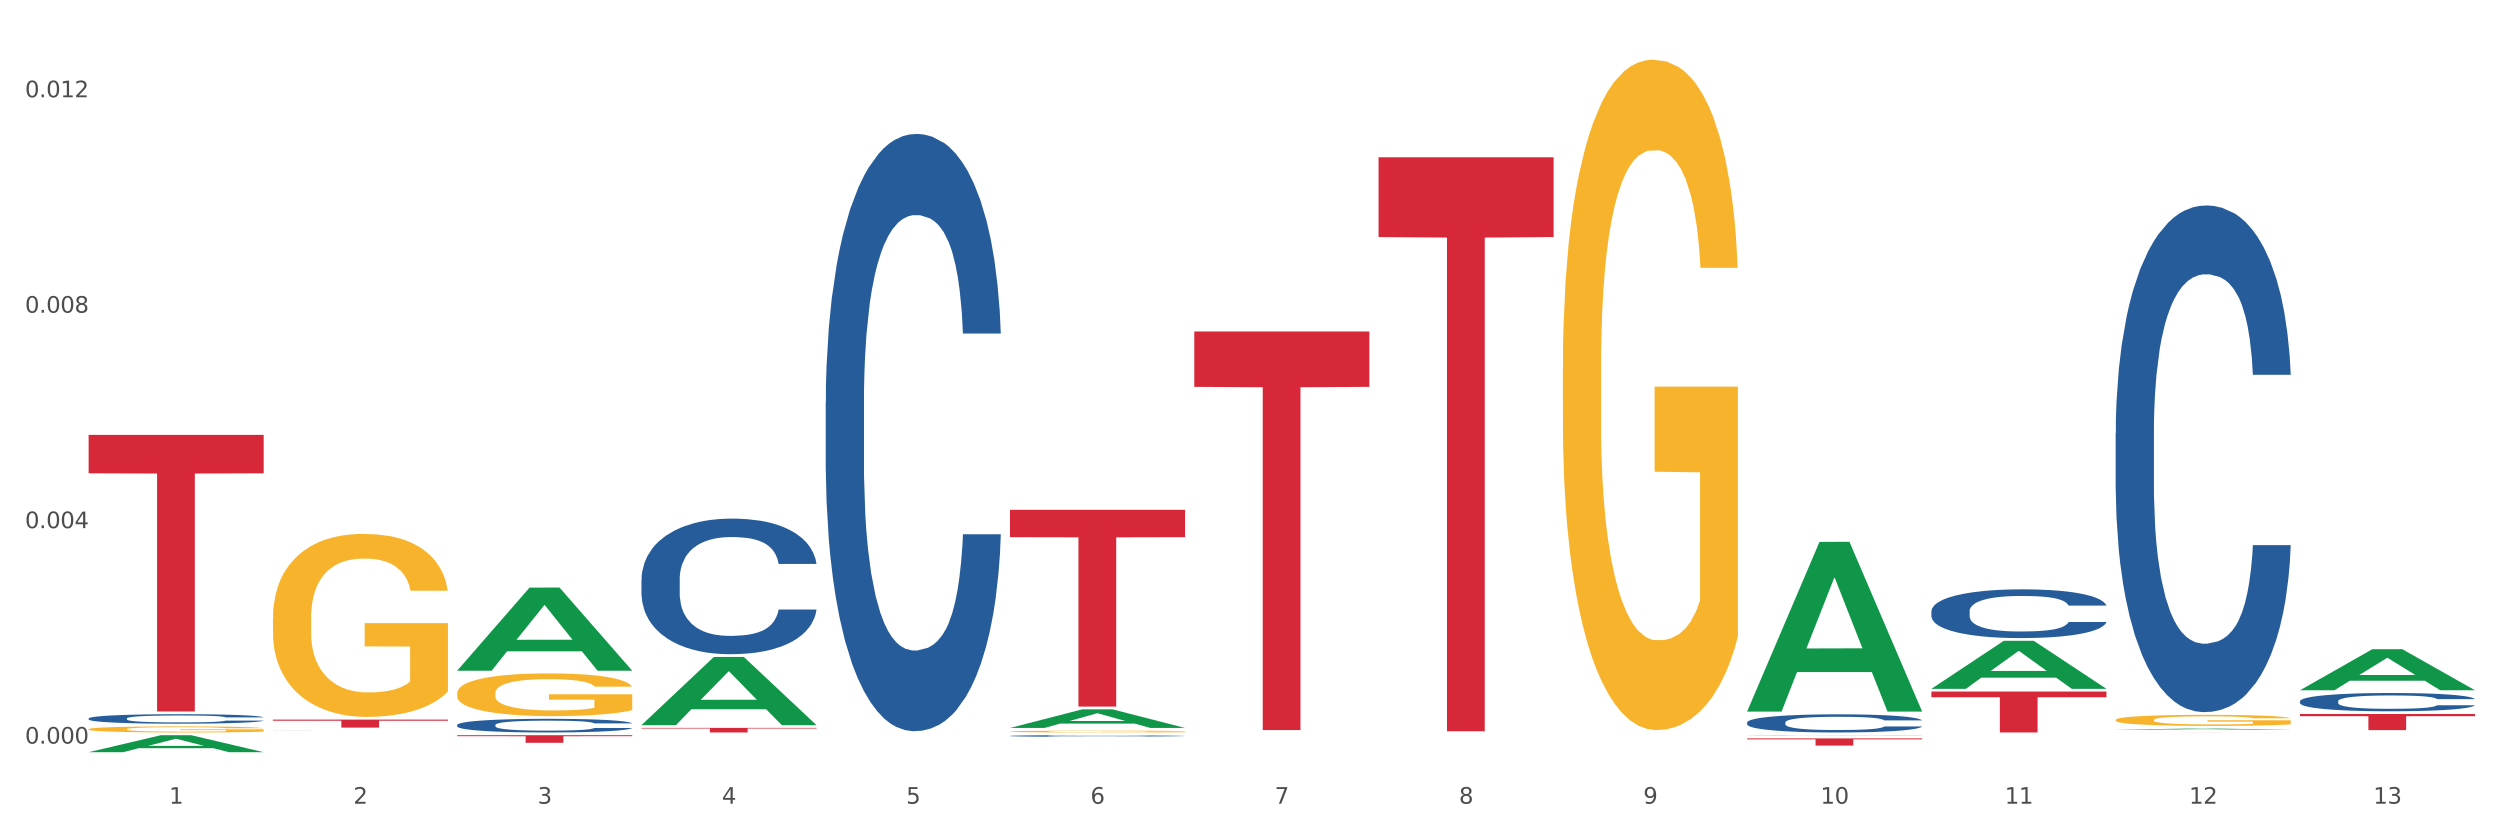 <?xml version="1.0" encoding="utf-8" standalone="no"?>
<!DOCTYPE svg PUBLIC "-//W3C//DTD SVG 1.1//EN"
  "http://www.w3.org/Graphics/SVG/1.1/DTD/svg11.dtd">
<svg xmlns:xlink="http://www.w3.org/1999/xlink" width="1080pt" height="360pt" viewBox="0 0 1080 360" xmlns="http://www.w3.org/2000/svg" version="1.1">
 <rect x="0" y="0" width="1080" height="360" fill="#333333" stroke="none"/>
 <defs>
  <style type="text/css">*{stroke-linejoin: round; stroke-linecap: butt}</style>
 </defs>
 <g id="figure_1">
  <g id="patch_1">
   <path d="M 0 360 
L 1080 360 
L 1080 0 
L 0 0 
z
" style="fill: #ffffff; stroke: #ffffff; stroke-linejoin: miter"/>
  </g>
  <g id="axes_1">
   <g id="matplotlib.axis_1">
    <g id="xtick_1">
     <g id="text_1">
      <!-- 1 -->
      <g style="fill: #4d4d4d" transform="translate(73.043 347.204) scale(0.096 -0.096)">
       <defs>
        <path id="DejaVuSans-31" d="M 794 531 
L 1825 531 
L 1825 4091 
L 703 3866 
L 703 4441 
L 1819 4666 
L 2450 4666 
L 2450 531 
L 3481 531 
L 3481 0 
L 794 0 
L 794 531 
z
" transform="scale(0.016)"/>
       </defs>
       <use xlink:href="#DejaVuSans-31"/>
      </g>
     </g>
    </g>
    <g id="xtick_2">
     <g id="text_2">
      <!-- 2 -->
      <g style="fill: #4d4d4d" transform="translate(152.65 347.204) scale(0.096 -0.096)">
       <defs>
        <path id="DejaVuSans-32" d="M 1228 531 
L 3431 531 
L 3431 0 
L 469 0 
L 469 531 
Q 828 903 1448 1529 
Q 2069 2156 2228 2338 
Q 2531 2678 2651 2914 
Q 2772 3150 2772 3378 
Q 2772 3750 2511 3984 
Q 2250 4219 1831 4219 
Q 1534 4219 1204 4116 
Q 875 4013 500 3803 
L 500 4441 
Q 881 4594 1212 4672 
Q 1544 4750 1819 4750 
Q 2544 4750 2975 4387 
Q 3406 4025 3406 3419 
Q 3406 3131 3298 2873 
Q 3191 2616 2906 2266 
Q 2828 2175 2409 1742 
Q 1991 1309 1228 531 
z
" transform="scale(0.016)"/>
       </defs>
       <use xlink:href="#DejaVuSans-32"/>
      </g>
     </g>
    </g>
    <g id="xtick_3">
     <g id="text_3">
      <!-- 3 -->
      <g style="fill: #4d4d4d" transform="translate(232.258 347.204) scale(0.096 -0.096)">
       <defs>
        <path id="DejaVuSans-33" d="M 2597 2516 
Q 3050 2419 3304 2112 
Q 3559 1806 3559 1356 
Q 3559 666 3084 287 
Q 2609 -91 1734 -91 
Q 1441 -91 1130 -33 
Q 819 25 488 141 
L 488 750 
Q 750 597 1062 519 
Q 1375 441 1716 441 
Q 2309 441 2620 675 
Q 2931 909 2931 1356 
Q 2931 1769 2642 2001 
Q 2353 2234 1838 2234 
L 1294 2234 
L 1294 2753 
L 1863 2753 
Q 2328 2753 2575 2939 
Q 2822 3125 2822 3475 
Q 2822 3834 2567 4026 
Q 2313 4219 1838 4219 
Q 1578 4219 1281 4162 
Q 984 4106 628 3988 
L 628 4550 
Q 988 4650 1302 4700 
Q 1616 4750 1894 4750 
Q 2613 4750 3031 4423 
Q 3450 4097 3450 3541 
Q 3450 3153 3228 2886 
Q 3006 2619 2597 2516 
z
" transform="scale(0.016)"/>
       </defs>
       <use xlink:href="#DejaVuSans-33"/>
      </g>
     </g>
    </g>
    <g id="xtick_4">
     <g id="text_4">
      <!-- 4 -->
      <g style="fill: #4d4d4d" transform="translate(311.865 347.204) scale(0.096 -0.096)">
       <defs>
        <path id="DejaVuSans-34" d="M 2419 4116 
L 825 1625 
L 2419 1625 
L 2419 4116 
z
M 2253 4666 
L 3047 4666 
L 3047 1625 
L 3713 1625 
L 3713 1100 
L 3047 1100 
L 3047 0 
L 2419 0 
L 2419 1100 
L 313 1100 
L 313 1709 
L 2253 4666 
z
" transform="scale(0.016)"/>
       </defs>
       <use xlink:href="#DejaVuSans-34"/>
      </g>
     </g>
    </g>
    <g id="xtick_5">
     <g id="text_5">
      <!-- 5 -->
      <g style="fill: #4d4d4d" transform="translate(391.473 347.204) scale(0.096 -0.096)">
       <defs>
        <path id="DejaVuSans-35" d="M 691 4666 
L 3169 4666 
L 3169 4134 
L 1269 4134 
L 1269 2991 
Q 1406 3038 1543 3061 
Q 1681 3084 1819 3084 
Q 2600 3084 3056 2656 
Q 3513 2228 3513 1497 
Q 3513 744 3044 326 
Q 2575 -91 1722 -91 
Q 1428 -91 1123 -41 
Q 819 9 494 109 
L 494 744 
Q 775 591 1075 516 
Q 1375 441 1709 441 
Q 2250 441 2565 725 
Q 2881 1009 2881 1497 
Q 2881 1984 2565 2268 
Q 2250 2553 1709 2553 
Q 1456 2553 1204 2497 
Q 953 2441 691 2322 
L 691 4666 
z
" transform="scale(0.016)"/>
       </defs>
       <use xlink:href="#DejaVuSans-35"/>
      </g>
     </g>
    </g>
    <g id="xtick_6">
     <g id="text_6">
      <!-- 6 -->
      <g style="fill: #4d4d4d" transform="translate(471.08 347.204) scale(0.096 -0.096)">
       <defs>
        <path id="DejaVuSans-36" d="M 2113 2584 
Q 1688 2584 1439 2293 
Q 1191 2003 1191 1497 
Q 1191 994 1439 701 
Q 1688 409 2113 409 
Q 2538 409 2786 701 
Q 3034 994 3034 1497 
Q 3034 2003 2786 2293 
Q 2538 2584 2113 2584 
z
M 3366 4563 
L 3366 3988 
Q 3128 4100 2886 4159 
Q 2644 4219 2406 4219 
Q 1781 4219 1451 3797 
Q 1122 3375 1075 2522 
Q 1259 2794 1537 2939 
Q 1816 3084 2150 3084 
Q 2853 3084 3261 2657 
Q 3669 2231 3669 1497 
Q 3669 778 3244 343 
Q 2819 -91 2113 -91 
Q 1303 -91 875 529 
Q 447 1150 447 2328 
Q 447 3434 972 4092 
Q 1497 4750 2381 4750 
Q 2619 4750 2861 4703 
Q 3103 4656 3366 4563 
z
" transform="scale(0.016)"/>
       </defs>
       <use xlink:href="#DejaVuSans-36"/>
      </g>
     </g>
    </g>
    <g id="xtick_7">
     <g id="text_7">
      <!-- 7 -->
      <g style="fill: #4d4d4d" transform="translate(550.688 347.204) scale(0.096 -0.096)">
       <defs>
        <path id="DejaVuSans-37" d="M 525 4666 
L 3525 4666 
L 3525 4397 
L 1831 0 
L 1172 0 
L 2766 4134 
L 525 4134 
L 525 4666 
z
" transform="scale(0.016)"/>
       </defs>
       <use xlink:href="#DejaVuSans-37"/>
      </g>
     </g>
    </g>
    <g id="xtick_8">
     <g id="text_8">
      <!-- 8 -->
      <g style="fill: #4d4d4d" transform="translate(630.295 347.204) scale(0.096 -0.096)">
       <defs>
        <path id="DejaVuSans-38" d="M 2034 2216 
Q 1584 2216 1326 1975 
Q 1069 1734 1069 1313 
Q 1069 891 1326 650 
Q 1584 409 2034 409 
Q 2484 409 2743 651 
Q 3003 894 3003 1313 
Q 3003 1734 2745 1975 
Q 2488 2216 2034 2216 
z
M 1403 2484 
Q 997 2584 770 2862 
Q 544 3141 544 3541 
Q 544 4100 942 4425 
Q 1341 4750 2034 4750 
Q 2731 4750 3128 4425 
Q 3525 4100 3525 3541 
Q 3525 3141 3298 2862 
Q 3072 2584 2669 2484 
Q 3125 2378 3379 2068 
Q 3634 1759 3634 1313 
Q 3634 634 3220 271 
Q 2806 -91 2034 -91 
Q 1263 -91 848 271 
Q 434 634 434 1313 
Q 434 1759 690 2068 
Q 947 2378 1403 2484 
z
M 1172 3481 
Q 1172 3119 1398 2916 
Q 1625 2713 2034 2713 
Q 2441 2713 2670 2916 
Q 2900 3119 2900 3481 
Q 2900 3844 2670 4047 
Q 2441 4250 2034 4250 
Q 1625 4250 1398 4047 
Q 1172 3844 1172 3481 
z
" transform="scale(0.016)"/>
       </defs>
       <use xlink:href="#DejaVuSans-38"/>
      </g>
     </g>
    </g>
    <g id="xtick_9">
     <g id="text_9">
      <!-- 9 -->
      <g style="fill: #4d4d4d" transform="translate(709.902 347.204) scale(0.096 -0.096)">
       <defs>
        <path id="DejaVuSans-39" d="M 703 97 
L 703 672 
Q 941 559 1184 500 
Q 1428 441 1663 441 
Q 2288 441 2617 861 
Q 2947 1281 2994 2138 
Q 2813 1869 2534 1725 
Q 2256 1581 1919 1581 
Q 1219 1581 811 2004 
Q 403 2428 403 3163 
Q 403 3881 828 4315 
Q 1253 4750 1959 4750 
Q 2769 4750 3195 4129 
Q 3622 3509 3622 2328 
Q 3622 1225 3098 567 
Q 2575 -91 1691 -91 
Q 1453 -91 1209 -44 
Q 966 3 703 97 
z
M 1959 2075 
Q 2384 2075 2632 2365 
Q 2881 2656 2881 3163 
Q 2881 3666 2632 3958 
Q 2384 4250 1959 4250 
Q 1534 4250 1286 3958 
Q 1038 3666 1038 3163 
Q 1038 2656 1286 2365 
Q 1534 2075 1959 2075 
z
" transform="scale(0.016)"/>
       </defs>
       <use xlink:href="#DejaVuSans-39"/>
      </g>
     </g>
    </g>
    <g id="xtick_10">
     <g id="text_10">
      <!-- 10 -->
      <g style="fill: #4d4d4d" transform="translate(786.456 347.204) scale(0.096 -0.096)">
       <defs>
        <path id="DejaVuSans-30" d="M 2034 4250 
Q 1547 4250 1301 3770 
Q 1056 3291 1056 2328 
Q 1056 1369 1301 889 
Q 1547 409 2034 409 
Q 2525 409 2770 889 
Q 3016 1369 3016 2328 
Q 3016 3291 2770 3770 
Q 2525 4250 2034 4250 
z
M 2034 4750 
Q 2819 4750 3233 4129 
Q 3647 3509 3647 2328 
Q 3647 1150 3233 529 
Q 2819 -91 2034 -91 
Q 1250 -91 836 529 
Q 422 1150 422 2328 
Q 422 3509 836 4129 
Q 1250 4750 2034 4750 
z
" transform="scale(0.016)"/>
       </defs>
       <use xlink:href="#DejaVuSans-31"/>
       <use xlink:href="#DejaVuSans-30" transform="translate(63.623 0)"/>
      </g>
     </g>
    </g>
    <g id="xtick_11">
     <g id="text_11">
      <!-- 11 -->
      <g style="fill: #4d4d4d" transform="translate(866.063 347.204) scale(0.096 -0.096)">
       <use xlink:href="#DejaVuSans-31"/>
       <use xlink:href="#DejaVuSans-31" transform="translate(63.623 0)"/>
      </g>
     </g>
    </g>
    <g id="xtick_12">
     <g id="text_12">
      <!-- 12 -->
      <g style="fill: #4d4d4d" transform="translate(945.671 347.204) scale(0.096 -0.096)">
       <use xlink:href="#DejaVuSans-31"/>
       <use xlink:href="#DejaVuSans-32" transform="translate(63.623 0)"/>
      </g>
     </g>
    </g>
    <g id="xtick_13">
     <g id="text_13">
      <!-- 13 -->
      <g style="fill: #4d4d4d" transform="translate(1025.278 347.204) scale(0.096 -0.096)">
       <use xlink:href="#DejaVuSans-31"/>
       <use xlink:href="#DejaVuSans-33" transform="translate(63.623 0)"/>
      </g>
     </g>
    </g>
    <g id="xtick_14"/>
    <g id="xtick_15"/>
    <g id="xtick_16"/>
    <g id="xtick_17"/>
    <g id="xtick_18"/>
    <g id="xtick_19"/>
    <g id="xtick_20"/>
    <g id="xtick_21"/>
    <g id="xtick_22"/>
    <g id="xtick_23"/>
    <g id="xtick_24"/>
    <g id="xtick_25"/>
   </g>
   <g id="matplotlib.axis_2">
    <g id="ytick_1">
     <g id="text_14">
      <!-- 0.000 -->
      <g style="fill: #4d4d4d" transform="translate(10.8 321.239) scale(0.096 -0.096)">
       <defs>
        <path id="DejaVuSans-2e" d="M 684 794 
L 1344 794 
L 1344 0 
L 684 0 
L 684 794 
z
" transform="scale(0.016)"/>
       </defs>
       <use xlink:href="#DejaVuSans-30"/>
       <use xlink:href="#DejaVuSans-2e" transform="translate(63.623 0)"/>
       <use xlink:href="#DejaVuSans-30" transform="translate(95.41 0)"/>
       <use xlink:href="#DejaVuSans-30" transform="translate(159.033 0)"/>
       <use xlink:href="#DejaVuSans-30" transform="translate(222.656 0)"/>
      </g>
     </g>
    </g>
    <g id="ytick_2">
     <g id="text_15">
      <!-- 0.004 -->
      <g style="fill: #4d4d4d" transform="translate(10.8 228.167) scale(0.096 -0.096)">
       <use xlink:href="#DejaVuSans-30"/>
       <use xlink:href="#DejaVuSans-2e" transform="translate(63.623 0)"/>
       <use xlink:href="#DejaVuSans-30" transform="translate(95.41 0)"/>
       <use xlink:href="#DejaVuSans-30" transform="translate(159.033 0)"/>
       <use xlink:href="#DejaVuSans-34" transform="translate(222.656 0)"/>
      </g>
     </g>
    </g>
    <g id="ytick_3">
     <g id="text_16">
      <!-- 0.008 -->
      <g style="fill: #4d4d4d" transform="translate(10.8 135.095) scale(0.096 -0.096)">
       <use xlink:href="#DejaVuSans-30"/>
       <use xlink:href="#DejaVuSans-2e" transform="translate(63.623 0)"/>
       <use xlink:href="#DejaVuSans-30" transform="translate(95.41 0)"/>
       <use xlink:href="#DejaVuSans-30" transform="translate(159.033 0)"/>
       <use xlink:href="#DejaVuSans-38" transform="translate(222.656 0)"/>
      </g>
     </g>
    </g>
    <g id="ytick_4">
     <g id="text_17">
      <!-- 0.012 -->
      <g style="fill: #4d4d4d" transform="translate(10.8 42.023) scale(0.096 -0.096)">
       <use xlink:href="#DejaVuSans-30"/>
       <use xlink:href="#DejaVuSans-2e" transform="translate(63.623 0)"/>
       <use xlink:href="#DejaVuSans-30" transform="translate(95.41 0)"/>
       <use xlink:href="#DejaVuSans-31" transform="translate(159.033 0)"/>
       <use xlink:href="#DejaVuSans-32" transform="translate(222.656 0)"/>
      </g>
     </g>
    </g>
    <g id="ytick_5"/>
    <g id="ytick_6"/>
    <g id="ytick_7"/>
   </g>
   <g id="PolyCollection_1">
    <path d="M 38.283 324.936 
L 38.361 324.929 
L 69.547 317.599 
L 82.49 317.592 
L 113.91 324.95 
L 98.941 324.95 
L 92.158 323.236 
L 59.958 323.236 
L 59.724 323.264 
L 53.175 324.95 
L 38.283 324.95 
L 38.283 324.936 
L 64.012 322.214 
L 88.103 322.207 
L 76.175 319.16 
L 76.019 319.146 
L 75.863 319.167 
L 63.934 322.207 
L 64.012 322.214 
L 38.283 324.936 
z
" clip-path="url(#pfef7e06caf)" style="fill: #109648"/>
    <path d="M 277.105 314.442 
L 352.733 314.442 
L 352.733 314.718 
L 322.984 314.719 
L 322.984 316.424 
L 306.675 316.424 
L 306.675 314.719 
L 277.105 314.718 
L 277.105 314.444 
L 277.105 314.442 
z
" clip-path="url(#pfef7e06caf)" style="fill: #d62839"/>
    <path d="M 436.32 220.239 
L 511.948 220.239 
L 511.948 232.053 
L 482.199 232.133 
L 482.199 305.253 
L 465.89 305.253 
L 465.89 232.133 
L 436.32 232.053 
L 436.32 220.319 
L 436.32 220.239 
z
" clip-path="url(#pfef7e06caf)" style="fill: #d62839"/>
    <path d="M 515.928 143.193 
L 591.555 143.193 
L 591.555 167.123 
L 561.806 167.285 
L 561.806 315.393 
L 545.498 315.393 
L 545.498 167.285 
L 515.928 167.123 
L 515.928 143.355 
L 515.928 143.193 
z
" clip-path="url(#pfef7e06caf)" style="fill: #d62839"/>
    <path d="M 595.535 67.943 
L 671.163 67.943 
L 671.163 102.4 
L 641.413 102.633 
L 641.413 315.894 
L 625.105 315.894 
L 625.105 102.633 
L 595.535 102.4 
L 595.535 68.176 
L 595.535 67.943 
z
" clip-path="url(#pfef7e06caf)" style="fill: #d62839"/>
    <path d="M 754.75 318.992 
L 830.378 318.992 
L 830.378 319.425 
L 800.628 319.428 
L 800.628 322.107 
L 784.32 322.107 
L 784.32 319.428 
L 754.75 319.425 
L 754.75 318.995 
L 754.75 318.992 
z
" clip-path="url(#pfef7e06caf)" style="fill: #d62839"/>
    <path d="M 834.358 298.749 
L 909.985 298.749 
L 909.985 301.205 
L 880.236 301.221 
L 880.236 316.424 
L 863.928 316.424 
L 863.928 301.221 
L 834.358 301.205 
L 834.358 298.765 
L 834.358 298.749 
z
" clip-path="url(#pfef7e06caf)" style="fill: #d62839"/>
    <path d="M 913.965 316.4 
L 989.593 316.4 
L 989.593 316.404 
L 959.843 316.404 
L 959.843 316.424 
L 943.535 316.424 
L 943.535 316.404 
L 913.965 316.404 
L 913.965 316.4 
L 913.965 316.4 
z
" clip-path="url(#pfef7e06caf)" style="fill: #d62839"/>
    <path d="M 38.283 315.017 
L 38.372 315.014 
L 38.372 314.928 
L 38.551 314.854 
L 39.444 314.675 
L 40.783 314.527 
L 41.765 314.448 
L 42.747 314.383 
L 43.908 314.319 
L 45.337 314.252 
L 47.926 314.154 
L 49.533 314.103 
L 51.498 314.051 
L 55.069 313.974 
L 57.659 313.931 
L 60.337 313.895 
L 64.712 313.852 
L 67.57 313.833 
L 70.605 313.819 
L 74.266 313.809 
L 77.034 313.807 
L 83.106 313.814 
L 88.284 313.836 
L 90.784 313.852 
L 93.999 313.881 
L 95.695 313.9 
L 98.463 313.938 
L 101.32 313.989 
L 103.285 314.032 
L 106.231 314.113 
L 108.464 314.194 
L 110.517 314.295 
L 111.589 314.364 
L 112.392 314.429 
L 113.107 314.503 
L 113.821 314.62 
L 97.749 314.62 
L 97.124 314.536 
L 96.142 314.457 
L 94.713 314.381 
L 93.463 314.333 
L 91.32 314.273 
L 89.356 314.235 
L 87.302 314.206 
L 84.802 314.182 
L 82.838 314.17 
L 80.07 314.161 
L 74.623 314.163 
L 70.962 314.182 
L 68.462 314.206 
L 66.855 314.228 
L 65.427 314.252 
L 63.819 314.285 
L 61.944 314.335 
L 60.605 314.381 
L 59.266 314.438 
L 58.194 314.495 
L 57.212 314.562 
L 56.409 314.634 
L 55.783 314.708 
L 55.248 314.799 
L 54.801 314.95 
L 54.801 315.277 
L 54.98 315.351 
L 55.426 315.449 
L 55.962 315.523 
L 56.855 315.612 
L 57.659 315.671 
L 59.176 315.758 
L 60.873 315.829 
L 62.212 315.875 
L 63.552 315.913 
L 65.873 315.966 
L 68.462 316.009 
L 70.695 316.035 
L 73.73 316.059 
L 75.784 316.068 
L 77.57 316.073 
L 81.945 316.073 
L 85.07 316.066 
L 88.552 316.049 
L 91.231 316.028 
L 93.463 316.001 
L 95.963 315.958 
L 97.57 315.918 
L 97.57 315.418 
L 77.927 315.416 
L 77.927 315.083 
L 113.91 315.083 
L 113.91 316.059 
L 112.392 316.109 
L 110.696 316.154 
L 108.91 316.195 
L 106.231 316.245 
L 103.017 316.293 
L 100.16 316.326 
L 97.124 316.355 
L 93.552 316.381 
L 88.909 316.405 
L 86.052 316.415 
L 82.481 316.422 
L 78.284 316.424 
L 74.623 316.42 
L 71.052 316.408 
L 67.302 316.386 
L 63.641 316.355 
L 60.873 316.324 
L 58.105 316.286 
L 55.158 316.236 
L 52.837 316.188 
L 51.051 316.145 
L 49.087 316.09 
L 46.944 316.018 
L 45.337 315.954 
L 43.908 315.887 
L 42.39 315.801 
L 41.319 315.726 
L 40.247 315.633 
L 39.622 315.564 
L 38.908 315.456 
L 38.372 315.306 
L 38.283 315.017 
z
" clip-path="url(#pfef7e06caf)" style="fill: #f7b32b"/>
    <path d="M 197.498 317.592 
L 273.125 317.592 
L 273.125 318.051 
L 243.376 318.054 
L 243.376 320.898 
L 227.068 320.898 
L 227.068 318.054 
L 197.498 318.051 
L 197.498 317.595 
L 197.498 317.592 
z
" clip-path="url(#pfef7e06caf)" style="fill: #d62839"/>
    <path d="M 993.573 302.921 
L 993.662 302.914 
L 993.662 302.712 
L 993.93 302.438 
L 994.914 301.933 
L 996.165 301.551 
L 998.311 301.104 
L 999.473 300.916 
L 1000.993 300.707 
L 1004.121 300.368 
L 1007.697 300.08 
L 1010.2 299.921 
L 1012.077 299.821 
L 1016.279 299.64 
L 1018.693 299.561 
L 1021.196 299.496 
L 1023.341 299.453 
L 1026.917 299.402 
L 1029.777 299.381 
L 1033.085 299.374 
L 1035.856 299.381 
L 1039.521 299.41 
L 1044.885 299.496 
L 1046.941 299.547 
L 1049.712 299.633 
L 1052.573 299.748 
L 1054.897 299.864 
L 1057.579 300.03 
L 1060.35 300.246 
L 1063.032 300.52 
L 1064.909 300.772 
L 1066.429 301.039 
L 1067.77 301.363 
L 1068.753 301.717 
L 1069.2 302.012 
L 1052.841 302.012 
L 1052.394 301.746 
L 1051.5 301.457 
L 1050.606 301.262 
L 1049.623 301.104 
L 1048.103 300.924 
L 1046.762 300.808 
L 1044.527 300.671 
L 1042.471 300.585 
L 1040.773 300.534 
L 1038.717 300.491 
L 1034.336 300.448 
L 1031.208 300.448 
L 1029.241 300.462 
L 1026.827 300.498 
L 1024.771 300.549 
L 1022.358 300.635 
L 1020.48 300.729 
L 1018.603 300.852 
L 1017.53 300.938 
L 1015.921 301.097 
L 1014.849 301.226 
L 1013.418 301.45 
L 1012.614 301.609 
L 1011.183 302.019 
L 1010.558 302.322 
L 1010.29 302.531 
L 1010.111 302.762 
L 1010.111 303.887 
L 1010.647 304.392 
L 1011.094 304.608 
L 1011.809 304.853 
L 1013.15 305.17 
L 1015.117 305.48 
L 1017.173 305.704 
L 1018.871 305.841 
L 1020.48 305.942 
L 1022.089 306.021 
L 1024.056 306.093 
L 1025.665 306.136 
L 1028.079 306.18 
L 1030.939 306.201 
L 1033.174 306.201 
L 1037.733 306.165 
L 1039.789 306.129 
L 1041.756 306.079 
L 1043.902 305.999 
L 1045.6 305.913 
L 1046.583 305.848 
L 1048.192 305.711 
L 1049.444 305.567 
L 1050.517 305.401 
L 1051.232 305.257 
L 1052.036 305.04 
L 1052.662 304.795 
L 1052.841 304.665 
L 1069.2 304.665 
L 1068.842 304.925 
L 1068.217 305.177 
L 1066.965 305.516 
L 1065.982 305.711 
L 1064.462 305.949 
L 1062.853 306.151 
L 1060.618 306.374 
L 1058.562 306.54 
L 1056.417 306.684 
L 1054.092 306.814 
L 1049.891 306.994 
L 1048.371 307.045 
L 1045.153 307.131 
L 1042.65 307.182 
L 1038.985 307.232 
L 1035.23 307.261 
L 1031.297 307.268 
L 1027.811 307.254 
L 1023.967 307.211 
L 1021.553 307.167 
L 1018.871 307.102 
L 1015.743 307.001 
L 1012.793 306.879 
L 1010.021 306.735 
L 1007.429 306.569 
L 1005.015 306.381 
L 1001.887 306.071 
L 999.562 305.769 
L 997.864 305.487 
L 996.702 305.249 
L 995.54 304.947 
L 994.914 304.738 
L 993.93 304.233 
L 993.573 303.764 
L 993.573 302.921 
z
" clip-path="url(#pfef7e06caf)" style="fill: #255c99"/>
    <path d="M 834.358 264.055 
L 834.447 264.035 
L 834.447 263.497 
L 834.715 262.766 
L 835.699 261.421 
L 836.95 260.402 
L 839.096 259.21 
L 840.258 258.71 
L 841.778 258.152 
L 844.906 257.249 
L 848.482 256.48 
L 850.985 256.057 
L 852.862 255.788 
L 857.064 255.307 
L 859.478 255.096 
L 861.981 254.923 
L 864.126 254.807 
L 867.702 254.673 
L 870.562 254.615 
L 873.87 254.596 
L 876.641 254.615 
L 880.306 254.692 
L 885.67 254.923 
L 887.726 255.057 
L 890.497 255.288 
L 893.358 255.596 
L 895.682 255.903 
L 898.364 256.345 
L 901.135 256.922 
L 903.817 257.653 
L 905.694 258.326 
L 907.214 259.037 
L 908.555 259.902 
L 909.538 260.844 
L 909.985 261.632 
L 893.626 261.632 
L 893.179 260.921 
L 892.285 260.152 
L 891.391 259.633 
L 890.408 259.21 
L 888.888 258.729 
L 887.547 258.422 
L 885.312 258.056 
L 883.256 257.826 
L 881.558 257.691 
L 879.502 257.576 
L 875.121 257.46 
L 871.993 257.46 
L 870.026 257.499 
L 867.612 257.595 
L 865.556 257.73 
L 863.143 257.96 
L 861.265 258.21 
L 859.388 258.537 
L 858.315 258.768 
L 856.706 259.191 
L 855.634 259.537 
L 854.203 260.133 
L 853.399 260.556 
L 851.968 261.651 
L 851.343 262.459 
L 851.075 263.016 
L 850.896 263.632 
L 850.896 266.631 
L 851.432 267.976 
L 851.879 268.553 
L 852.594 269.207 
L 853.935 270.053 
L 855.902 270.879 
L 857.958 271.475 
L 859.656 271.841 
L 861.265 272.11 
L 862.875 272.321 
L 864.841 272.514 
L 866.45 272.629 
L 868.864 272.744 
L 871.724 272.802 
L 873.959 272.802 
L 878.518 272.706 
L 880.574 272.61 
L 882.541 272.475 
L 884.687 272.264 
L 886.385 272.033 
L 887.368 271.86 
L 888.977 271.495 
L 890.229 271.11 
L 891.302 270.668 
L 892.017 270.283 
L 892.821 269.707 
L 893.447 269.053 
L 893.626 268.707 
L 909.985 268.707 
L 909.627 269.399 
L 909.002 270.072 
L 907.75 270.976 
L 906.767 271.495 
L 905.247 272.129 
L 903.638 272.667 
L 901.403 273.263 
L 899.347 273.705 
L 897.202 274.09 
L 894.877 274.436 
L 890.676 274.917 
L 889.156 275.051 
L 885.938 275.282 
L 883.435 275.416 
L 879.77 275.551 
L 876.015 275.628 
L 872.082 275.647 
L 868.596 275.609 
L 864.752 275.493 
L 862.338 275.378 
L 859.656 275.205 
L 856.528 274.936 
L 853.578 274.609 
L 850.806 274.225 
L 848.214 273.782 
L 845.8 273.283 
L 842.672 272.456 
L 840.347 271.648 
L 838.649 270.899 
L 837.487 270.264 
L 836.325 269.457 
L 835.699 268.899 
L 834.715 267.553 
L 834.358 266.304 
L 834.358 264.055 
z
" clip-path="url(#pfef7e06caf)" style="fill: #255c99"/>
    <path d="M 754.75 312.111 
L 754.84 312.104 
L 754.84 311.903 
L 755.108 311.632 
L 756.091 311.131 
L 757.343 310.752 
L 759.488 310.308 
L 760.65 310.122 
L 762.17 309.915 
L 765.299 309.579 
L 768.875 309.292 
L 771.378 309.135 
L 773.255 309.035 
L 777.456 308.856 
L 779.87 308.777 
L 782.373 308.713 
L 784.519 308.67 
L 788.094 308.62 
L 790.955 308.599 
L 794.262 308.591 
L 797.034 308.599 
L 800.699 308.627 
L 806.062 308.713 
L 808.118 308.763 
L 810.89 308.849 
L 813.75 308.963 
L 816.075 309.078 
L 818.756 309.242 
L 821.528 309.457 
L 824.209 309.729 
L 826.087 309.979 
L 827.606 310.244 
L 828.947 310.566 
L 829.931 310.916 
L 830.378 311.21 
L 814.018 311.21 
L 813.572 310.945 
L 812.678 310.659 
L 811.784 310.466 
L 810.8 310.308 
L 809.281 310.129 
L 807.94 310.015 
L 805.705 309.879 
L 803.649 309.793 
L 801.95 309.743 
L 799.894 309.7 
L 795.514 309.657 
L 792.385 309.657 
L 790.419 309.672 
L 788.005 309.707 
L 785.949 309.757 
L 783.535 309.843 
L 781.658 309.936 
L 779.781 310.058 
L 778.708 310.144 
L 777.099 310.301 
L 776.026 310.43 
L 774.596 310.652 
L 773.791 310.809 
L 772.361 311.217 
L 771.735 311.517 
L 771.467 311.725 
L 771.288 311.954 
L 771.288 313.069 
L 771.825 313.57 
L 772.272 313.785 
L 772.987 314.028 
L 774.328 314.343 
L 776.294 314.65 
L 778.35 314.872 
L 780.049 315.008 
L 781.658 315.108 
L 783.267 315.187 
L 785.234 315.258 
L 786.843 315.301 
L 789.256 315.344 
L 792.117 315.366 
L 794.352 315.366 
L 798.911 315.33 
L 800.967 315.294 
L 802.934 315.244 
L 805.079 315.165 
L 806.778 315.08 
L 807.761 315.015 
L 809.37 314.879 
L 810.622 314.736 
L 811.694 314.572 
L 812.409 314.429 
L 813.214 314.214 
L 813.84 313.971 
L 814.018 313.842 
L 830.378 313.842 
L 830.02 314.1 
L 829.394 314.35 
L 828.143 314.686 
L 827.159 314.879 
L 825.64 315.115 
L 824.031 315.316 
L 821.796 315.537 
L 819.74 315.702 
L 817.594 315.845 
L 815.27 315.974 
L 811.068 316.153 
L 809.549 316.203 
L 806.331 316.289 
L 803.828 316.339 
L 800.162 316.389 
L 796.408 316.417 
L 792.475 316.424 
L 788.988 316.41 
L 785.144 316.367 
L 782.731 316.324 
L 780.049 316.26 
L 776.92 316.16 
L 773.97 316.038 
L 771.199 315.895 
L 768.606 315.731 
L 766.193 315.545 
L 763.064 315.237 
L 760.74 314.937 
L 759.041 314.658 
L 757.879 314.421 
L 756.717 314.121 
L 756.091 313.914 
L 755.108 313.413 
L 754.75 312.948 
L 754.75 312.111 
z
" clip-path="url(#pfef7e06caf)" style="fill: #255c99"/>
    <path d="M 436.32 317.91 
L 436.41 317.909 
L 436.41 317.891 
L 436.678 317.866 
L 437.661 317.821 
L 438.913 317.787 
L 441.058 317.747 
L 442.22 317.73 
L 443.74 317.711 
L 446.869 317.681 
L 450.445 317.655 
L 452.948 317.641 
L 454.825 317.632 
L 459.026 317.616 
L 461.44 317.609 
L 463.943 317.603 
L 466.089 317.599 
L 469.664 317.594 
L 472.525 317.592 
L 475.832 317.592 
L 478.604 317.592 
L 482.269 317.595 
L 487.632 317.603 
L 489.689 317.607 
L 492.46 317.615 
L 495.32 317.625 
L 497.645 317.636 
L 500.326 317.651 
L 503.098 317.67 
L 505.779 317.695 
L 507.657 317.717 
L 509.176 317.741 
L 510.517 317.77 
L 511.501 317.802 
L 511.948 317.828 
L 495.589 317.828 
L 495.142 317.804 
L 494.248 317.778 
L 493.354 317.761 
L 492.37 317.747 
L 490.851 317.731 
L 489.51 317.72 
L 487.275 317.708 
L 485.219 317.7 
L 483.52 317.696 
L 481.464 317.692 
L 477.084 317.688 
L 473.955 317.688 
L 471.989 317.689 
L 469.575 317.693 
L 467.519 317.697 
L 465.105 317.705 
L 463.228 317.713 
L 461.351 317.724 
L 460.278 317.732 
L 458.669 317.746 
L 457.596 317.758 
L 456.166 317.778 
L 455.361 317.792 
L 453.931 317.829 
L 453.305 317.856 
L 453.037 317.875 
L 452.858 317.895 
L 452.858 317.996 
L 453.395 318.041 
L 453.842 318.061 
L 454.557 318.083 
L 455.898 318.111 
L 457.864 318.139 
L 459.92 318.159 
L 461.619 318.171 
L 463.228 318.18 
L 464.837 318.187 
L 466.804 318.194 
L 468.413 318.198 
L 470.826 318.202 
L 473.687 318.204 
L 475.922 318.204 
L 480.481 318.2 
L 482.537 318.197 
L 484.504 318.193 
L 486.649 318.185 
L 488.348 318.178 
L 489.331 318.172 
L 490.94 318.16 
L 492.192 318.147 
L 493.264 318.132 
L 493.979 318.119 
L 494.784 318.1 
L 495.41 318.078 
L 495.589 318.066 
L 511.948 318.066 
L 511.59 318.089 
L 510.964 318.112 
L 509.713 318.142 
L 508.729 318.16 
L 507.21 318.181 
L 505.601 318.199 
L 503.366 318.219 
L 501.31 318.234 
L 499.164 318.247 
L 496.84 318.258 
L 492.639 318.275 
L 491.119 318.279 
L 487.901 318.287 
L 485.398 318.291 
L 481.732 318.296 
L 477.978 318.298 
L 474.045 318.299 
L 470.558 318.298 
L 466.714 318.294 
L 464.301 318.29 
L 461.619 318.284 
L 458.49 318.275 
L 455.54 318.264 
L 452.769 318.251 
L 450.176 318.236 
L 447.763 318.22 
L 444.634 318.192 
L 442.31 318.165 
L 440.611 318.14 
L 439.449 318.118 
L 438.287 318.091 
L 437.661 318.072 
L 436.678 318.027 
L 436.32 317.985 
L 436.32 317.91 
z
" clip-path="url(#pfef7e06caf)" style="fill: #255c99"/>
    <path d="M 356.713 173.789 
L 356.802 173.554 
L 356.802 166.956 
L 357.071 158.001 
L 358.054 141.506 
L 359.305 129.016 
L 361.451 114.406 
L 362.613 108.279 
L 364.133 101.445 
L 367.261 90.37 
L 370.837 80.944 
L 373.34 75.76 
L 375.217 72.461 
L 379.419 66.569 
L 381.833 63.977 
L 384.336 61.857 
L 386.481 60.443 
L 390.057 58.793 
L 392.917 58.086 
L 396.225 57.85 
L 398.996 58.086 
L 402.661 59.029 
L 408.025 61.857 
L 410.081 63.506 
L 412.852 66.334 
L 415.713 70.104 
L 418.037 73.875 
L 420.719 79.294 
L 423.49 86.364 
L 426.172 95.319 
L 428.049 103.566 
L 429.569 112.285 
L 430.91 122.889 
L 431.893 134.436 
L 432.34 144.098 
L 415.981 144.098 
L 415.534 135.379 
L 414.64 125.953 
L 413.746 119.59 
L 412.763 114.406 
L 411.243 108.515 
L 409.902 104.744 
L 407.667 100.267 
L 405.611 97.439 
L 403.913 95.79 
L 401.857 94.376 
L 397.477 92.962 
L 394.348 92.962 
L 392.381 93.433 
L 389.967 94.612 
L 387.911 96.261 
L 385.498 99.089 
L 383.62 102.152 
L 381.743 106.158 
L 380.67 108.986 
L 379.061 114.17 
L 377.989 118.412 
L 376.558 125.717 
L 375.754 130.901 
L 374.324 144.333 
L 373.698 154.231 
L 373.43 161.064 
L 373.251 168.605 
L 373.251 205.366 
L 373.787 221.862 
L 374.234 228.931 
L 374.949 236.943 
L 376.29 247.312 
L 378.257 257.444 
L 380.313 264.749 
L 382.011 269.227 
L 383.62 272.526 
L 385.23 275.118 
L 387.196 277.474 
L 388.805 278.888 
L 391.219 280.302 
L 394.08 281.009 
L 396.314 281.009 
L 400.873 279.831 
L 402.93 278.653 
L 404.896 277.003 
L 407.042 274.411 
L 408.74 271.583 
L 409.723 269.462 
L 411.333 264.985 
L 412.584 260.272 
L 413.657 254.852 
L 414.372 250.139 
L 415.176 243.07 
L 415.802 235.058 
L 415.981 230.816 
L 432.34 230.816 
L 431.983 239.299 
L 431.357 247.547 
L 430.105 258.623 
L 429.122 264.985 
L 427.602 272.762 
L 425.993 279.36 
L 423.758 286.665 
L 421.702 292.085 
L 419.557 296.798 
L 417.233 301.039 
L 413.031 306.93 
L 411.511 308.58 
L 408.293 311.408 
L 405.79 313.057 
L 402.125 314.707 
L 398.37 315.649 
L 394.437 315.885 
L 390.951 315.414 
L 387.107 314 
L 384.693 312.586 
L 382.011 310.465 
L 378.883 307.166 
L 375.933 303.16 
L 373.161 298.447 
L 370.569 293.027 
L 368.155 286.9 
L 365.027 276.768 
L 362.702 266.87 
L 361.004 257.68 
L 359.842 249.904 
L 358.68 240.006 
L 358.054 233.173 
L 357.071 216.677 
L 356.713 201.36 
L 356.713 173.789 
z
" clip-path="url(#pfef7e06caf)" style="fill: #255c99"/>
    <path d="M 277.105 250.36 
L 277.195 250.307 
L 277.195 248.809 
L 277.463 246.776 
L 278.446 243.031 
L 279.698 240.196 
L 281.843 236.88 
L 283.005 235.489 
L 284.525 233.938 
L 287.654 231.423 
L 291.23 229.284 
L 293.733 228.107 
L 295.61 227.358 
L 299.811 226.021 
L 302.225 225.432 
L 304.728 224.951 
L 306.874 224.63 
L 310.449 224.255 
L 313.31 224.095 
L 316.618 224.041 
L 319.389 224.095 
L 323.054 224.309 
L 328.417 224.951 
L 330.474 225.325 
L 333.245 225.967 
L 336.105 226.823 
L 338.43 227.679 
L 341.111 228.909 
L 343.883 230.514 
L 346.564 232.547 
L 348.442 234.419 
L 349.961 236.398 
L 351.302 238.805 
L 352.286 241.427 
L 352.733 243.62 
L 336.374 243.62 
L 335.927 241.641 
L 335.033 239.501 
L 334.139 238.057 
L 333.155 236.88 
L 331.636 235.542 
L 330.295 234.686 
L 328.06 233.67 
L 326.004 233.028 
L 324.305 232.654 
L 322.249 232.333 
L 317.869 232.012 
L 314.74 232.012 
L 312.774 232.119 
L 310.36 232.386 
L 308.304 232.761 
L 305.89 233.403 
L 304.013 234.098 
L 302.136 235.007 
L 301.063 235.649 
L 299.454 236.826 
L 298.381 237.789 
L 296.951 239.447 
L 296.146 240.624 
L 294.716 243.673 
L 294.09 245.92 
L 293.822 247.471 
L 293.643 249.183 
L 293.643 257.528 
L 294.18 261.273 
L 294.627 262.878 
L 295.342 264.696 
L 296.683 267.05 
L 298.649 269.35 
L 300.705 271.009 
L 302.404 272.025 
L 304.013 272.774 
L 305.622 273.362 
L 307.589 273.897 
L 309.198 274.218 
L 311.611 274.539 
L 314.472 274.7 
L 316.707 274.7 
L 321.266 274.432 
L 323.322 274.165 
L 325.289 273.79 
L 327.434 273.202 
L 329.133 272.56 
L 330.116 272.079 
L 331.725 271.062 
L 332.977 269.992 
L 334.049 268.762 
L 334.764 267.692 
L 335.569 266.087 
L 336.195 264.268 
L 336.374 263.306 
L 352.733 263.306 
L 352.375 265.231 
L 351.749 267.104 
L 350.498 269.618 
L 349.514 271.062 
L 347.995 272.827 
L 346.386 274.325 
L 344.151 275.984 
L 342.095 277.214 
L 339.949 278.284 
L 337.625 279.247 
L 333.424 280.584 
L 331.904 280.958 
L 328.686 281.6 
L 326.183 281.975 
L 322.517 282.349 
L 318.763 282.563 
L 314.83 282.617 
L 311.343 282.51 
L 307.499 282.189 
L 305.086 281.868 
L 302.404 281.386 
L 299.275 280.637 
L 296.325 279.728 
L 293.554 278.658 
L 290.962 277.428 
L 288.548 276.037 
L 285.419 273.737 
L 283.095 271.49 
L 281.396 269.404 
L 280.234 267.639 
L 279.072 265.392 
L 278.446 263.84 
L 277.463 260.096 
L 277.105 256.619 
L 277.105 250.36 
z
" clip-path="url(#pfef7e06caf)" style="fill: #255c99"/>
    <path d="M 197.498 313.179 
L 197.587 313.174 
L 197.587 313.023 
L 197.856 312.818 
L 198.839 312.442 
L 200.09 312.156 
L 202.236 311.823 
L 203.398 311.683 
L 204.918 311.527 
L 208.046 311.274 
L 211.622 311.059 
L 214.125 310.94 
L 216.002 310.865 
L 220.204 310.73 
L 222.618 310.671 
L 225.121 310.623 
L 227.266 310.59 
L 230.842 310.553 
L 233.702 310.536 
L 237.01 310.531 
L 239.781 310.536 
L 243.446 310.558 
L 248.81 310.623 
L 250.866 310.66 
L 253.637 310.725 
L 256.498 310.811 
L 258.822 310.897 
L 261.504 311.021 
L 264.275 311.182 
L 266.957 311.387 
L 268.834 311.575 
L 270.354 311.774 
L 271.695 312.017 
L 272.678 312.28 
L 273.125 312.501 
L 256.766 312.501 
L 256.319 312.302 
L 255.425 312.087 
L 254.531 311.941 
L 253.548 311.823 
L 252.028 311.688 
L 250.687 311.602 
L 248.452 311.5 
L 246.396 311.435 
L 244.698 311.398 
L 242.642 311.365 
L 238.262 311.333 
L 235.133 311.333 
L 233.166 311.344 
L 230.752 311.371 
L 228.696 311.408 
L 226.283 311.473 
L 224.406 311.543 
L 222.528 311.634 
L 221.456 311.699 
L 219.846 311.817 
L 218.774 311.914 
L 217.343 312.081 
L 216.539 312.2 
L 215.109 312.506 
L 214.483 312.732 
L 214.215 312.888 
L 214.036 313.061 
L 214.036 313.9 
L 214.572 314.277 
L 215.019 314.438 
L 215.734 314.621 
L 217.075 314.858 
L 219.042 315.09 
L 221.098 315.257 
L 222.796 315.359 
L 224.406 315.434 
L 226.015 315.493 
L 227.981 315.547 
L 229.59 315.579 
L 232.004 315.612 
L 234.865 315.628 
L 237.099 315.628 
L 241.658 315.601 
L 243.715 315.574 
L 245.681 315.536 
L 247.827 315.477 
L 249.525 315.413 
L 250.508 315.364 
L 252.118 315.262 
L 253.369 315.154 
L 254.442 315.031 
L 255.157 314.923 
L 255.961 314.761 
L 256.587 314.578 
L 256.766 314.482 
L 273.125 314.482 
L 272.768 314.675 
L 272.142 314.864 
L 270.89 315.117 
L 269.907 315.262 
L 268.387 315.44 
L 266.778 315.59 
L 264.543 315.757 
L 262.487 315.881 
L 260.342 315.989 
L 258.018 316.085 
L 253.816 316.22 
L 252.296 316.258 
L 249.078 316.322 
L 246.575 316.36 
L 242.91 316.398 
L 239.155 316.419 
L 235.222 316.424 
L 231.736 316.414 
L 227.892 316.381 
L 225.478 316.349 
L 222.796 316.301 
L 219.668 316.225 
L 216.718 316.134 
L 213.946 316.026 
L 211.354 315.902 
L 208.94 315.762 
L 205.812 315.531 
L 203.487 315.305 
L 201.789 315.095 
L 200.627 314.917 
L 199.465 314.691 
L 198.839 314.535 
L 197.856 314.159 
L 197.498 313.809 
L 197.498 313.179 
z
" clip-path="url(#pfef7e06caf)" style="fill: #255c99"/>
    <path d="M 117.89 315.487 
L 117.98 315.487 
L 117.98 315.487 
L 118.248 315.486 
L 119.231 315.485 
L 120.483 315.484 
L 122.628 315.483 
L 123.79 315.483 
L 125.31 315.482 
L 128.439 315.482 
L 132.015 315.481 
L 134.518 315.481 
L 136.395 315.481 
L 140.597 315.48 
L 143.01 315.48 
L 145.513 315.48 
L 147.659 315.48 
L 151.234 315.48 
L 154.095 315.48 
L 157.403 315.48 
L 160.174 315.48 
L 163.839 315.48 
L 169.203 315.48 
L 171.259 315.48 
L 174.03 315.48 
L 176.89 315.48 
L 179.215 315.481 
L 181.896 315.481 
L 184.668 315.481 
L 187.349 315.482 
L 189.227 315.483 
L 190.746 315.483 
L 192.087 315.484 
L 193.071 315.485 
L 193.518 315.485 
L 177.159 315.485 
L 176.712 315.485 
L 175.818 315.484 
L 174.924 315.484 
L 173.94 315.483 
L 172.421 315.483 
L 171.08 315.483 
L 168.845 315.482 
L 166.789 315.482 
L 165.09 315.482 
L 163.034 315.482 
L 158.654 315.482 
L 155.525 315.482 
L 153.559 315.482 
L 151.145 315.482 
L 149.089 315.482 
L 146.675 315.482 
L 144.798 315.482 
L 142.921 315.483 
L 141.848 315.483 
L 140.239 315.483 
L 139.166 315.484 
L 137.736 315.484 
L 136.931 315.484 
L 135.501 315.485 
L 134.875 315.486 
L 134.607 315.486 
L 134.428 315.487 
L 134.428 315.489 
L 134.965 315.49 
L 135.412 315.491 
L 136.127 315.491 
L 137.468 315.492 
L 139.434 315.493 
L 141.49 315.493 
L 143.189 315.493 
L 144.798 315.493 
L 146.407 315.494 
L 148.374 315.494 
L 149.983 315.494 
L 152.396 315.494 
L 155.257 315.494 
L 157.492 315.494 
L 162.051 315.494 
L 164.107 315.494 
L 166.074 315.494 
L 168.219 315.494 
L 169.918 315.493 
L 170.901 315.493 
L 172.51 315.493 
L 173.762 315.493 
L 174.834 315.492 
L 175.549 315.492 
L 176.354 315.492 
L 176.98 315.491 
L 177.159 315.491 
L 193.518 315.491 
L 193.16 315.491 
L 192.534 315.492 
L 191.283 315.493 
L 190.299 315.493 
L 188.78 315.494 
L 187.171 315.494 
L 184.936 315.494 
L 182.88 315.495 
L 180.734 315.495 
L 178.41 315.495 
L 174.209 315.496 
L 172.689 315.496 
L 169.471 315.496 
L 166.968 315.496 
L 163.303 315.496 
L 159.548 315.496 
L 155.615 315.496 
L 152.128 315.496 
L 148.284 315.496 
L 145.871 315.496 
L 143.189 315.496 
L 140.06 315.496 
L 137.11 315.495 
L 134.339 315.495 
L 131.747 315.495 
L 129.333 315.494 
L 126.204 315.494 
L 123.88 315.493 
L 122.181 315.493 
L 121.019 315.492 
L 119.857 315.491 
L 119.231 315.491 
L 118.248 315.49 
L 117.89 315.489 
L 117.89 315.487 
z
" clip-path="url(#pfef7e06caf)" style="fill: #255c99"/>
    <path d="M 38.283 310.378 
L 38.372 310.374 
L 38.372 310.269 
L 38.641 310.127 
L 39.624 309.864 
L 40.875 309.665 
L 43.021 309.433 
L 44.183 309.335 
L 45.703 309.227 
L 48.831 309.05 
L 52.407 308.9 
L 54.91 308.818 
L 56.788 308.765 
L 60.989 308.672 
L 63.403 308.63 
L 65.906 308.597 
L 68.051 308.574 
L 71.627 308.548 
L 74.487 308.537 
L 77.795 308.533 
L 80.566 308.537 
L 84.231 308.552 
L 89.595 308.597 
L 91.651 308.623 
L 94.422 308.668 
L 97.283 308.728 
L 99.607 308.788 
L 102.289 308.874 
L 105.06 308.987 
L 107.742 309.129 
L 109.619 309.26 
L 111.139 309.399 
L 112.48 309.568 
L 113.463 309.752 
L 113.91 309.906 
L 97.551 309.906 
L 97.104 309.767 
L 96.21 309.617 
L 95.316 309.515 
L 94.333 309.433 
L 92.813 309.339 
L 91.472 309.279 
L 89.237 309.208 
L 87.181 309.163 
L 85.483 309.137 
L 83.427 309.114 
L 79.047 309.092 
L 75.918 309.092 
L 73.951 309.099 
L 71.537 309.118 
L 69.481 309.144 
L 67.068 309.189 
L 65.191 309.238 
L 63.313 309.302 
L 62.241 309.347 
L 60.631 309.429 
L 59.559 309.497 
L 58.128 309.613 
L 57.324 309.695 
L 55.894 309.909 
L 55.268 310.067 
L 55 310.176 
L 54.821 310.296 
L 54.821 310.881 
L 55.357 311.143 
L 55.804 311.256 
L 56.519 311.383 
L 57.86 311.548 
L 59.827 311.71 
L 61.883 311.826 
L 63.581 311.897 
L 65.191 311.95 
L 66.8 311.991 
L 68.766 312.028 
L 70.375 312.051 
L 72.789 312.073 
L 75.65 312.085 
L 77.884 312.085 
L 82.444 312.066 
L 84.5 312.047 
L 86.466 312.021 
L 88.612 311.98 
L 90.31 311.935 
L 91.293 311.901 
L 92.903 311.83 
L 94.154 311.755 
L 95.227 311.668 
L 95.942 311.593 
L 96.747 311.481 
L 97.372 311.353 
L 97.551 311.286 
L 113.91 311.286 
L 113.553 311.421 
L 112.927 311.552 
L 111.675 311.728 
L 110.692 311.83 
L 109.172 311.953 
L 107.563 312.058 
L 105.328 312.175 
L 103.272 312.261 
L 101.127 312.336 
L 98.803 312.403 
L 94.601 312.497 
L 93.081 312.523 
L 89.863 312.568 
L 87.36 312.595 
L 83.695 312.621 
L 79.94 312.636 
L 76.007 312.64 
L 72.521 312.632 
L 68.677 312.61 
L 66.263 312.587 
L 63.581 312.553 
L 60.453 312.501 
L 57.503 312.437 
L 54.731 312.362 
L 52.139 312.276 
L 49.725 312.178 
L 46.597 312.017 
L 44.272 311.86 
L 42.574 311.713 
L 41.412 311.59 
L 40.25 311.432 
L 39.624 311.323 
L 38.641 311.061 
L 38.283 310.817 
L 38.283 310.378 
z
" clip-path="url(#pfef7e06caf)" style="fill: #255c99"/>
    <path d="M 913.965 187.11 
L 914.055 186.91 
L 914.055 181.313 
L 914.323 173.717 
L 915.306 159.724 
L 916.558 149.129 
L 918.703 136.735 
L 919.865 131.537 
L 921.385 125.74 
L 924.514 116.345 
L 928.09 108.349 
L 930.593 103.951 
L 932.47 101.152 
L 936.671 96.155 
L 939.085 93.956 
L 941.588 92.157 
L 943.734 90.957 
L 947.309 89.558 
L 950.17 88.958 
L 953.477 88.759 
L 956.249 88.958 
L 959.914 89.758 
L 965.277 92.157 
L 967.333 93.556 
L 970.105 95.955 
L 972.965 99.153 
L 975.29 102.352 
L 977.971 106.95 
L 980.743 112.947 
L 983.424 120.543 
L 985.302 127.539 
L 986.821 134.936 
L 988.162 143.931 
L 989.146 153.727 
L 989.593 161.923 
L 973.233 161.923 
L 972.786 154.526 
L 971.893 146.53 
L 970.999 141.133 
L 970.015 136.735 
L 968.496 131.737 
L 967.155 128.539 
L 964.92 124.741 
L 962.864 122.342 
L 961.165 120.943 
L 959.109 119.743 
L 954.729 118.544 
L 951.6 118.544 
L 949.634 118.944 
L 947.22 119.943 
L 945.164 121.343 
L 942.75 123.741 
L 940.873 126.34 
L 938.996 129.738 
L 937.923 132.137 
L 936.314 136.535 
L 935.241 140.133 
L 933.811 146.33 
L 933.006 150.728 
L 931.576 162.122 
L 930.95 170.518 
L 930.682 176.315 
L 930.503 182.712 
L 930.503 213.897 
L 931.04 227.89 
L 931.487 233.887 
L 932.202 240.684 
L 933.543 249.479 
L 935.509 258.075 
L 937.565 264.272 
L 939.264 268.07 
L 940.873 270.869 
L 942.482 273.068 
L 944.449 275.067 
L 946.058 276.266 
L 948.471 277.466 
L 951.332 278.065 
L 953.567 278.065 
L 958.126 277.066 
L 960.182 276.066 
L 962.149 274.667 
L 964.294 272.468 
L 965.993 270.069 
L 966.976 268.27 
L 968.585 264.472 
L 969.836 260.474 
L 970.909 255.876 
L 971.624 251.878 
L 972.429 245.881 
L 973.055 239.085 
L 973.233 235.486 
L 989.593 235.486 
L 989.235 242.683 
L 988.609 249.679 
L 987.358 259.075 
L 986.374 264.472 
L 984.855 271.069 
L 983.246 276.666 
L 981.011 282.863 
L 978.955 287.461 
L 976.809 291.459 
L 974.485 295.057 
L 970.283 300.055 
L 968.764 301.454 
L 965.546 303.853 
L 963.043 305.252 
L 959.377 306.651 
L 955.623 307.451 
L 951.69 307.651 
L 948.203 307.251 
L 944.359 306.052 
L 941.946 304.852 
L 939.264 303.053 
L 936.135 300.254 
L 933.185 296.856 
L 930.414 292.858 
L 927.821 288.26 
L 925.408 283.063 
L 922.279 274.467 
L 919.955 266.071 
L 918.256 258.275 
L 917.094 251.678 
L 915.932 243.283 
L 915.306 237.485 
L 914.323 223.492 
L 913.965 210.499 
L 913.965 187.11 
z
" clip-path="url(#pfef7e06caf)" style="fill: #255c99"/>
    <path d="M 117.89 310.873 
L 193.518 310.873 
L 193.518 311.351 
L 163.769 311.354 
L 163.769 314.312 
L 147.46 314.312 
L 147.46 311.354 
L 117.89 311.351 
L 117.89 310.876 
L 117.89 310.873 
z
" clip-path="url(#pfef7e06caf)" style="fill: #d62839"/>
    <path d="M 993.573 308.436 
L 1069.2 308.436 
L 1069.2 309.406 
L 1039.451 309.413 
L 1039.451 315.419 
L 1023.143 315.419 
L 1023.143 309.413 
L 993.573 309.406 
L 993.573 308.442 
L 993.573 308.436 
z
" clip-path="url(#pfef7e06caf)" style="fill: #d62839"/>
    <path d="M 117.89 267.18 
L 117.98 267.108 
L 117.98 264.509 
L 118.158 262.271 
L 119.051 256.856 
L 120.391 252.379 
L 121.373 249.997 
L 122.355 248.047 
L 123.516 246.098 
L 124.944 244.076 
L 127.534 241.116 
L 129.141 239.6 
L 131.105 238.012 
L 134.677 235.701 
L 137.266 234.402 
L 139.945 233.319 
L 144.32 232.019 
L 147.177 231.441 
L 150.213 231.008 
L 153.874 230.719 
L 156.642 230.647 
L 162.713 230.864 
L 167.892 231.514 
L 170.392 232.019 
L 173.606 232.885 
L 175.303 233.463 
L 178.071 234.618 
L 180.928 236.134 
L 182.892 237.434 
L 185.839 239.889 
L 188.071 242.344 
L 190.125 245.376 
L 191.196 247.47 
L 192 249.419 
L 192.714 251.657 
L 193.428 255.195 
L 177.356 255.195 
L 176.731 252.668 
L 175.749 250.286 
L 174.321 247.975 
L 173.071 246.531 
L 170.928 244.726 
L 168.963 243.571 
L 166.91 242.705 
L 164.41 241.983 
L 162.445 241.622 
L 159.677 241.333 
L 154.231 241.405 
L 150.57 241.983 
L 148.07 242.705 
L 146.463 243.354 
L 145.034 244.076 
L 143.427 245.087 
L 141.552 246.603 
L 140.213 247.975 
L 138.873 249.708 
L 137.802 251.441 
L 136.82 253.462 
L 136.016 255.628 
L 135.391 257.866 
L 134.855 260.61 
L 134.409 265.159 
L 134.409 275.05 
L 134.587 277.288 
L 135.034 280.248 
L 135.57 282.487 
L 136.462 285.158 
L 137.266 286.963 
L 138.784 289.562 
L 140.48 291.728 
L 141.82 293.1 
L 143.159 294.255 
L 145.481 295.844 
L 148.07 297.143 
L 150.302 297.937 
L 153.338 298.659 
L 155.392 298.948 
L 157.177 299.092 
L 161.552 299.092 
L 164.678 298.876 
L 168.16 298.37 
L 170.838 297.721 
L 173.071 296.926 
L 175.571 295.627 
L 177.178 294.4 
L 177.178 279.31 
L 157.534 279.238 
L 157.534 269.202 
L 193.518 269.202 
L 193.518 298.659 
L 192 300.175 
L 190.303 301.547 
L 188.517 302.775 
L 185.839 304.291 
L 182.624 305.735 
L 179.767 306.746 
L 176.731 307.612 
L 173.16 308.406 
L 168.517 309.128 
L 165.66 309.417 
L 162.088 309.634 
L 157.892 309.706 
L 154.231 309.561 
L 150.659 309.2 
L 146.909 308.551 
L 143.248 307.612 
L 140.48 306.673 
L 137.712 305.518 
L 134.766 304.002 
L 132.444 302.558 
L 130.659 301.258 
L 128.694 299.598 
L 126.551 297.432 
L 124.944 295.483 
L 123.516 293.461 
L 121.998 290.862 
L 120.926 288.624 
L 119.855 285.808 
L 119.23 283.714 
L 118.516 280.465 
L 117.98 275.916 
L 117.89 267.18 
z
" clip-path="url(#pfef7e06caf)" style="fill: #f7b32b"/>
    <path d="M 675.143 159.605 
L 675.232 159.34 
L 675.232 149.818 
L 675.411 141.618 
L 676.304 121.779 
L 677.643 105.379 
L 678.625 96.65 
L 679.607 89.508 
L 680.768 82.366 
L 682.197 74.96 
L 684.786 64.114 
L 686.393 58.56 
L 688.358 52.74 
L 691.929 44.276 
L 694.518 39.514 
L 697.197 35.547 
L 701.572 30.785 
L 704.429 28.669 
L 707.465 27.082 
L 711.126 26.024 
L 713.894 25.759 
L 719.966 26.553 
L 725.144 28.934 
L 727.644 30.785 
L 730.859 33.96 
L 732.555 36.076 
L 735.323 40.308 
L 738.18 45.863 
L 740.145 50.624 
L 743.091 59.618 
L 745.323 68.611 
L 747.377 79.721 
L 748.449 87.392 
L 749.252 94.534 
L 749.966 102.734 
L 750.681 115.695 
L 734.609 115.695 
L 733.984 106.437 
L 733.002 97.708 
L 731.573 89.243 
L 730.323 83.953 
L 728.18 77.34 
L 726.216 73.108 
L 724.162 69.934 
L 721.662 67.289 
L 719.698 65.966 
L 716.93 64.908 
L 711.483 65.172 
L 707.822 67.289 
L 705.322 69.934 
L 703.715 72.314 
L 702.287 74.96 
L 700.679 78.663 
L 698.804 84.218 
L 697.465 89.243 
L 696.126 95.592 
L 695.054 101.94 
L 694.072 109.347 
L 693.268 117.282 
L 692.643 125.482 
L 692.108 135.534 
L 691.661 152.198 
L 691.661 188.437 
L 691.84 196.637 
L 692.286 207.482 
L 692.822 215.682 
L 693.715 225.469 
L 694.518 232.082 
L 696.036 241.605 
L 697.733 249.54 
L 699.072 254.566 
L 700.411 258.798 
L 702.733 264.618 
L 705.322 269.379 
L 707.555 272.289 
L 710.59 274.934 
L 712.644 275.992 
L 714.43 276.521 
L 718.805 276.521 
L 721.93 275.727 
L 725.412 273.876 
L 728.091 271.495 
L 730.323 268.585 
L 732.823 263.824 
L 734.43 259.327 
L 734.43 204.043 
L 714.787 203.779 
L 714.787 167.011 
L 750.77 167.011 
L 750.77 274.934 
L 749.252 280.489 
L 747.556 285.515 
L 745.77 290.011 
L 743.091 295.566 
L 739.877 300.856 
L 737.02 304.56 
L 733.984 307.734 
L 730.412 310.644 
L 725.769 313.289 
L 722.912 314.347 
L 719.341 315.14 
L 715.144 315.405 
L 711.483 314.876 
L 707.912 313.553 
L 704.162 311.173 
L 700.501 307.734 
L 697.733 304.295 
L 694.965 300.063 
L 692.018 294.508 
L 689.697 289.218 
L 687.911 284.456 
L 685.947 278.373 
L 683.804 270.437 
L 682.197 263.295 
L 680.768 255.889 
L 679.25 246.366 
L 678.179 238.166 
L 677.107 227.85 
L 676.482 220.179 
L 675.768 208.276 
L 675.232 191.611 
L 675.143 159.605 
z
" clip-path="url(#pfef7e06caf)" style="fill: #f7b32b"/>
    <path d="M 436.32 316.006 
L 436.41 316.005 
L 436.41 315.98 
L 436.588 315.958 
L 437.481 315.905 
L 438.821 315.861 
L 439.803 315.837 
L 440.785 315.818 
L 441.946 315.799 
L 443.374 315.779 
L 445.964 315.75 
L 447.571 315.735 
L 449.535 315.719 
L 453.107 315.697 
L 455.696 315.684 
L 458.375 315.673 
L 462.75 315.66 
L 465.607 315.655 
L 468.643 315.65 
L 472.304 315.648 
L 475.072 315.647 
L 481.143 315.649 
L 486.322 315.655 
L 488.822 315.66 
L 492.036 315.669 
L 493.733 315.675 
L 496.501 315.686 
L 499.358 315.701 
L 501.322 315.714 
L 504.269 315.738 
L 506.501 315.762 
L 508.555 315.792 
L 509.626 315.812 
L 510.43 315.831 
L 511.144 315.853 
L 511.858 315.888 
L 495.786 315.888 
L 495.161 315.863 
L 494.179 315.84 
L 492.751 315.817 
L 491.501 315.803 
L 489.358 315.785 
L 487.393 315.774 
L 485.34 315.765 
L 482.84 315.758 
L 480.875 315.755 
L 478.107 315.752 
L 472.661 315.753 
L 469 315.758 
L 466.5 315.765 
L 464.893 315.772 
L 463.464 315.779 
L 461.857 315.789 
L 459.982 315.804 
L 458.643 315.817 
L 457.303 315.834 
L 456.232 315.851 
L 455.25 315.871 
L 454.446 315.893 
L 453.821 315.915 
L 453.285 315.942 
L 452.839 315.986 
L 452.839 316.084 
L 453.017 316.106 
L 453.464 316.135 
L 454 316.157 
L 454.892 316.183 
L 455.696 316.201 
L 457.214 316.226 
L 458.91 316.248 
L 460.25 316.261 
L 461.589 316.272 
L 463.911 316.288 
L 466.5 316.301 
L 468.732 316.309 
L 471.768 316.316 
L 473.822 316.319 
L 475.607 316.32 
L 479.982 316.32 
L 483.107 316.318 
L 486.59 316.313 
L 489.268 316.307 
L 491.501 316.299 
L 494.001 316.286 
L 495.608 316.274 
L 495.608 316.125 
L 475.964 316.125 
L 475.964 316.026 
L 511.948 316.026 
L 511.948 316.316 
L 510.43 316.331 
L 508.733 316.344 
L 506.947 316.356 
L 504.269 316.371 
L 501.054 316.385 
L 498.197 316.395 
L 495.161 316.404 
L 491.59 316.412 
L 486.947 316.419 
L 484.09 316.422 
L 480.518 316.424 
L 476.322 316.424 
L 472.661 316.423 
L 469.089 316.419 
L 465.339 316.413 
L 461.678 316.404 
L 458.91 316.395 
L 456.142 316.383 
L 453.196 316.368 
L 450.874 316.354 
L 449.089 316.341 
L 447.124 316.325 
L 444.981 316.304 
L 443.374 316.285 
L 441.946 316.265 
L 440.428 316.239 
L 439.356 316.217 
L 438.285 316.189 
L 437.66 316.169 
L 436.945 316.137 
L 436.41 316.092 
L 436.32 316.006 
z
" clip-path="url(#pfef7e06caf)" style="fill: #f7b32b"/>
    <path d="M 197.498 299.441 
L 197.587 299.424 
L 197.587 298.818 
L 197.766 298.296 
L 198.659 297.032 
L 199.998 295.988 
L 200.98 295.432 
L 201.962 294.977 
L 203.123 294.522 
L 204.552 294.05 
L 207.141 293.359 
L 208.748 293.006 
L 210.713 292.635 
L 214.284 292.096 
L 216.874 291.793 
L 219.552 291.54 
L 223.927 291.237 
L 226.785 291.102 
L 229.82 291.001 
L 233.481 290.934 
L 236.249 290.917 
L 242.321 290.967 
L 247.499 291.119 
L 249.999 291.237 
L 253.214 291.439 
L 254.91 291.574 
L 257.678 291.843 
L 260.535 292.197 
L 262.5 292.5 
L 265.446 293.073 
L 267.679 293.646 
L 269.732 294.353 
L 270.804 294.842 
L 271.607 295.297 
L 272.322 295.819 
L 273.036 296.645 
L 256.964 296.645 
L 256.339 296.055 
L 255.357 295.499 
L 253.928 294.96 
L 252.678 294.623 
L 250.535 294.202 
L 248.571 293.932 
L 246.517 293.73 
L 244.017 293.562 
L 242.053 293.477 
L 239.285 293.41 
L 233.838 293.427 
L 230.177 293.562 
L 227.677 293.73 
L 226.07 293.882 
L 224.642 294.05 
L 223.034 294.286 
L 221.159 294.64 
L 219.82 294.96 
L 218.481 295.364 
L 217.409 295.769 
L 216.427 296.24 
L 215.623 296.746 
L 214.998 297.268 
L 214.463 297.908 
L 214.016 298.969 
L 214.016 301.277 
L 214.195 301.8 
L 214.641 302.49 
L 215.177 303.013 
L 216.07 303.636 
L 216.874 304.057 
L 218.391 304.664 
L 220.088 305.169 
L 221.427 305.489 
L 222.767 305.759 
L 225.088 306.129 
L 227.677 306.432 
L 229.91 306.618 
L 232.945 306.786 
L 234.999 306.854 
L 236.785 306.887 
L 241.16 306.887 
L 244.285 306.837 
L 247.767 306.719 
L 250.446 306.567 
L 252.678 306.382 
L 255.178 306.079 
L 256.785 305.792 
L 256.785 302.271 
L 237.142 302.254 
L 237.142 299.913 
L 273.125 299.913 
L 273.125 306.786 
L 271.607 307.14 
L 269.911 307.46 
L 268.125 307.746 
L 265.446 308.1 
L 262.232 308.437 
L 259.375 308.673 
L 256.339 308.875 
L 252.767 309.061 
L 248.124 309.229 
L 245.267 309.296 
L 241.696 309.347 
L 237.499 309.364 
L 233.838 309.33 
L 230.267 309.246 
L 226.517 309.094 
L 222.856 308.875 
L 220.088 308.656 
L 217.32 308.387 
L 214.373 308.033 
L 212.052 307.696 
L 210.266 307.393 
L 208.302 307.005 
L 206.159 306.5 
L 204.552 306.045 
L 203.123 305.573 
L 201.605 304.967 
L 200.534 304.445 
L 199.462 303.788 
L 198.837 303.299 
L 198.123 302.541 
L 197.587 301.48 
L 197.498 299.441 
z
" clip-path="url(#pfef7e06caf)" style="fill: #f7b32b"/>
    <path d="M 993.573 298.173 
L 993.651 298.156 
L 1024.837 280.456 
L 1037.78 280.439 
L 1069.2 298.206 
L 1054.231 298.206 
L 1047.447 294.069 
L 1015.247 294.069 
L 1015.014 294.136 
L 1008.464 298.206 
L 993.573 298.206 
L 993.573 298.173 
L 1019.302 291.6 
L 1043.393 291.583 
L 1031.464 284.226 
L 1031.308 284.193 
L 1031.153 284.243 
L 1019.224 291.583 
L 1019.302 291.6 
L 993.573 298.173 
z
" clip-path="url(#pfef7e06caf)" style="fill: #109648"/>
    <path d="M 754.75 317.7 
L 754.84 317.699 
L 754.84 317.692 
L 755.018 317.685 
L 755.911 317.669 
L 757.25 317.656 
L 758.233 317.649 
L 759.215 317.643 
L 760.376 317.637 
L 761.804 317.631 
L 764.394 317.623 
L 766.001 317.618 
L 767.965 317.614 
L 771.537 317.607 
L 774.126 317.603 
L 776.805 317.6 
L 781.18 317.596 
L 784.037 317.594 
L 787.073 317.593 
L 790.734 317.592 
L 793.501 317.592 
L 799.573 317.592 
L 804.752 317.594 
L 807.252 317.596 
L 810.466 317.598 
L 812.163 317.6 
L 814.931 317.604 
L 817.788 317.608 
L 819.752 317.612 
L 822.699 317.619 
L 824.931 317.626 
L 826.985 317.635 
L 828.056 317.641 
L 828.86 317.647 
L 829.574 317.654 
L 830.288 317.664 
L 814.216 317.664 
L 813.591 317.657 
L 812.609 317.65 
L 811.181 317.643 
L 809.931 317.639 
L 807.788 317.633 
L 805.823 317.63 
L 803.77 317.627 
L 801.27 317.625 
L 799.305 317.624 
L 796.537 317.623 
L 791.091 317.624 
L 787.43 317.625 
L 784.93 317.627 
L 783.323 317.629 
L 781.894 317.631 
L 780.287 317.634 
L 778.412 317.639 
L 777.072 317.643 
L 775.733 317.648 
L 774.662 317.653 
L 773.68 317.659 
L 772.876 317.665 
L 772.251 317.672 
L 771.715 317.68 
L 771.269 317.694 
L 771.269 317.723 
L 771.447 317.729 
L 771.894 317.738 
L 772.429 317.745 
L 773.322 317.753 
L 774.126 317.758 
L 775.644 317.766 
L 777.34 317.772 
L 778.68 317.776 
L 780.019 317.779 
L 782.34 317.784 
L 784.93 317.788 
L 787.162 317.79 
L 790.198 317.792 
L 792.251 317.793 
L 794.037 317.794 
L 798.412 317.794 
L 801.537 317.793 
L 805.02 317.791 
L 807.698 317.79 
L 809.931 317.787 
L 812.431 317.783 
L 814.038 317.78 
L 814.038 317.735 
L 794.394 317.735 
L 794.394 317.705 
L 830.378 317.705 
L 830.378 317.792 
L 828.86 317.797 
L 827.163 317.801 
L 825.377 317.804 
L 822.699 317.809 
L 819.484 317.813 
L 816.627 317.816 
L 813.591 317.819 
L 810.02 317.821 
L 805.377 317.823 
L 802.52 317.824 
L 798.948 317.825 
L 794.752 317.825 
L 791.091 317.824 
L 787.519 317.823 
L 783.769 317.822 
L 780.108 317.819 
L 777.34 317.816 
L 774.572 317.813 
L 771.626 317.808 
L 769.304 317.804 
L 767.519 317.8 
L 765.554 317.795 
L 763.411 317.789 
L 761.804 317.783 
L 760.376 317.777 
L 758.858 317.769 
L 757.786 317.763 
L 756.715 317.754 
L 756.09 317.748 
L 755.375 317.739 
L 754.84 317.725 
L 754.75 317.7 
z
" clip-path="url(#pfef7e06caf)" style="fill: #f7b32b"/>
    <path d="M 913.965 311.019 
L 914.055 311.015 
L 914.055 310.858 
L 914.233 310.724 
L 915.126 310.397 
L 916.465 310.128 
L 917.448 309.984 
L 918.43 309.867 
L 919.591 309.749 
L 921.019 309.627 
L 923.609 309.449 
L 925.216 309.358 
L 927.18 309.262 
L 930.752 309.123 
L 933.341 309.044 
L 936.02 308.979 
L 940.395 308.901 
L 943.252 308.866 
L 946.288 308.84 
L 949.949 308.823 
L 952.716 308.818 
L 958.788 308.831 
L 963.967 308.87 
L 966.467 308.901 
L 969.681 308.953 
L 971.378 308.988 
L 974.146 309.057 
L 977.003 309.149 
L 978.967 309.227 
L 981.914 309.375 
L 984.146 309.523 
L 986.2 309.706 
L 987.271 309.832 
L 988.075 309.949 
L 988.789 310.084 
L 989.503 310.297 
L 973.431 310.297 
L 972.806 310.145 
L 971.824 310.001 
L 970.396 309.862 
L 969.146 309.775 
L 967.003 309.666 
L 965.038 309.597 
L 962.985 309.545 
L 960.485 309.501 
L 958.52 309.479 
L 955.752 309.462 
L 950.306 309.466 
L 946.645 309.501 
L 944.145 309.545 
L 942.538 309.584 
L 941.109 309.627 
L 939.502 309.688 
L 937.627 309.78 
L 936.287 309.862 
L 934.948 309.967 
L 933.877 310.071 
L 932.894 310.193 
L 932.091 310.323 
L 931.466 310.458 
L 930.93 310.623 
L 930.484 310.898 
L 930.484 311.493 
L 930.662 311.628 
L 931.109 311.807 
L 931.644 311.942 
L 932.537 312.103 
L 933.341 312.211 
L 934.859 312.368 
L 936.555 312.498 
L 937.895 312.581 
L 939.234 312.651 
L 941.555 312.746 
L 944.145 312.825 
L 946.377 312.872 
L 949.413 312.916 
L 951.466 312.933 
L 953.252 312.942 
L 957.627 312.942 
L 960.752 312.929 
L 964.235 312.899 
L 966.913 312.859 
L 969.146 312.812 
L 971.646 312.733 
L 973.253 312.659 
L 973.253 311.75 
L 953.609 311.746 
L 953.609 311.141 
L 989.593 311.141 
L 989.593 312.916 
L 988.075 313.007 
L 986.378 313.09 
L 984.592 313.164 
L 981.914 313.255 
L 978.699 313.342 
L 975.842 313.403 
L 972.806 313.455 
L 969.235 313.503 
L 964.592 313.547 
L 961.735 313.564 
L 958.163 313.577 
L 953.967 313.582 
L 950.306 313.573 
L 946.734 313.551 
L 942.984 313.512 
L 939.323 313.455 
L 936.555 313.399 
L 933.787 313.329 
L 930.841 313.238 
L 928.519 313.151 
L 926.734 313.073 
L 924.769 312.973 
L 922.626 312.842 
L 921.019 312.725 
L 919.591 312.603 
L 918.073 312.446 
L 917.001 312.311 
L 915.93 312.142 
L 915.305 312.016 
L 914.59 311.82 
L 914.055 311.546 
L 913.965 311.019 
z
" clip-path="url(#pfef7e06caf)" style="fill: #f7b32b"/>
    <path d="M 38.283 187.863 
L 113.91 187.863 
L 113.91 204.47 
L 84.161 204.582 
L 84.161 307.365 
L 67.853 307.365 
L 67.853 204.582 
L 38.283 204.47 
L 38.283 187.976 
L 38.283 187.863 
z
" clip-path="url(#pfef7e06caf)" style="fill: #d62839"/>
    <path d="M 834.358 297.542 
L 834.436 297.523 
L 865.622 276.834 
L 878.565 276.815 
L 909.985 297.581 
L 895.016 297.581 
L 888.232 292.745 
L 856.032 292.745 
L 855.799 292.823 
L 849.249 297.581 
L 834.358 297.581 
L 834.358 297.542 
L 860.087 289.86 
L 884.178 289.84 
L 872.249 281.241 
L 872.093 281.202 
L 871.938 281.26 
L 860.009 289.84 
L 860.087 289.86 
L 834.358 297.542 
z
" clip-path="url(#pfef7e06caf)" style="fill: #109648"/>
    <path d="M 754.75 307.286 
L 754.828 307.217 
L 786.015 234.112 
L 798.957 234.043 
L 830.378 307.424 
L 815.408 307.424 
L 808.625 290.336 
L 776.425 290.336 
L 776.191 290.612 
L 769.642 307.424 
L 754.75 307.424 
L 754.75 307.286 
L 780.479 280.139 
L 804.571 280.07 
L 792.642 249.684 
L 792.486 249.546 
L 792.33 249.753 
L 780.401 280.07 
L 780.479 280.139 
L 754.75 307.286 
z
" clip-path="url(#pfef7e06caf)" style="fill: #109648"/>
    <path d="M 436.32 314.464 
L 436.398 314.457 
L 467.585 306.428 
L 480.527 306.42 
L 511.948 314.48 
L 496.978 314.48 
L 490.195 312.603 
L 457.995 312.603 
L 457.761 312.633 
L 451.212 314.48 
L 436.32 314.48 
L 436.32 314.464 
L 462.049 311.483 
L 486.141 311.475 
L 474.212 308.138 
L 474.056 308.123 
L 473.9 308.145 
L 461.971 311.475 
L 462.049 311.483 
L 436.32 314.464 
z
" clip-path="url(#pfef7e06caf)" style="fill: #109648"/>
    <path d="M 277.105 313.219 
L 277.183 313.192 
L 308.37 283.812 
L 321.312 283.784 
L 352.733 313.275 
L 337.763 313.275 
L 330.98 306.407 
L 298.78 306.407 
L 298.546 306.518 
L 291.997 313.275 
L 277.105 313.275 
L 277.105 313.219 
L 302.834 302.309 
L 326.926 302.281 
L 314.997 290.07 
L 314.841 290.014 
L 314.685 290.098 
L 302.756 302.281 
L 302.834 302.309 
L 277.105 313.219 
z
" clip-path="url(#pfef7e06caf)" style="fill: #109648"/>
    <path d="M 197.498 289.682 
L 197.576 289.648 
L 228.762 253.844 
L 241.705 253.81 
L 273.125 289.749 
L 258.156 289.749 
L 251.373 281.38 
L 219.173 281.38 
L 218.939 281.515 
L 212.39 289.749 
L 197.498 289.749 
L 197.498 289.682 
L 223.227 276.386 
L 247.318 276.352 
L 235.39 261.47 
L 235.234 261.403 
L 235.078 261.504 
L 223.149 276.352 
L 223.227 276.386 
L 197.498 289.682 
z
" clip-path="url(#pfef7e06caf)" style="fill: #109648"/>
    <path d="M 913.965 315.232 
L 914.043 315.232 
L 945.23 314.749 
L 958.172 314.749 
L 989.593 315.233 
L 974.623 315.233 
L 967.84 315.12 
L 935.64 315.12 
L 935.406 315.122 
L 928.857 315.233 
L 913.965 315.233 
L 913.965 315.232 
L 939.694 315.053 
L 963.786 315.053 
L 951.857 314.852 
L 951.701 314.851 
L 951.545 314.853 
L 939.616 315.053 
L 939.694 315.053 
L 913.965 315.232 
z
" clip-path="url(#pfef7e06caf)" style="fill: #109648"/>
   </g>
  </g>
 </g>
 <defs>
  <clipPath id="pfef7e06caf">
   <rect x="38.283" y="10.8" width="1030.917" height="329.109"/>
  </clipPath>
 </defs>
</svg>
